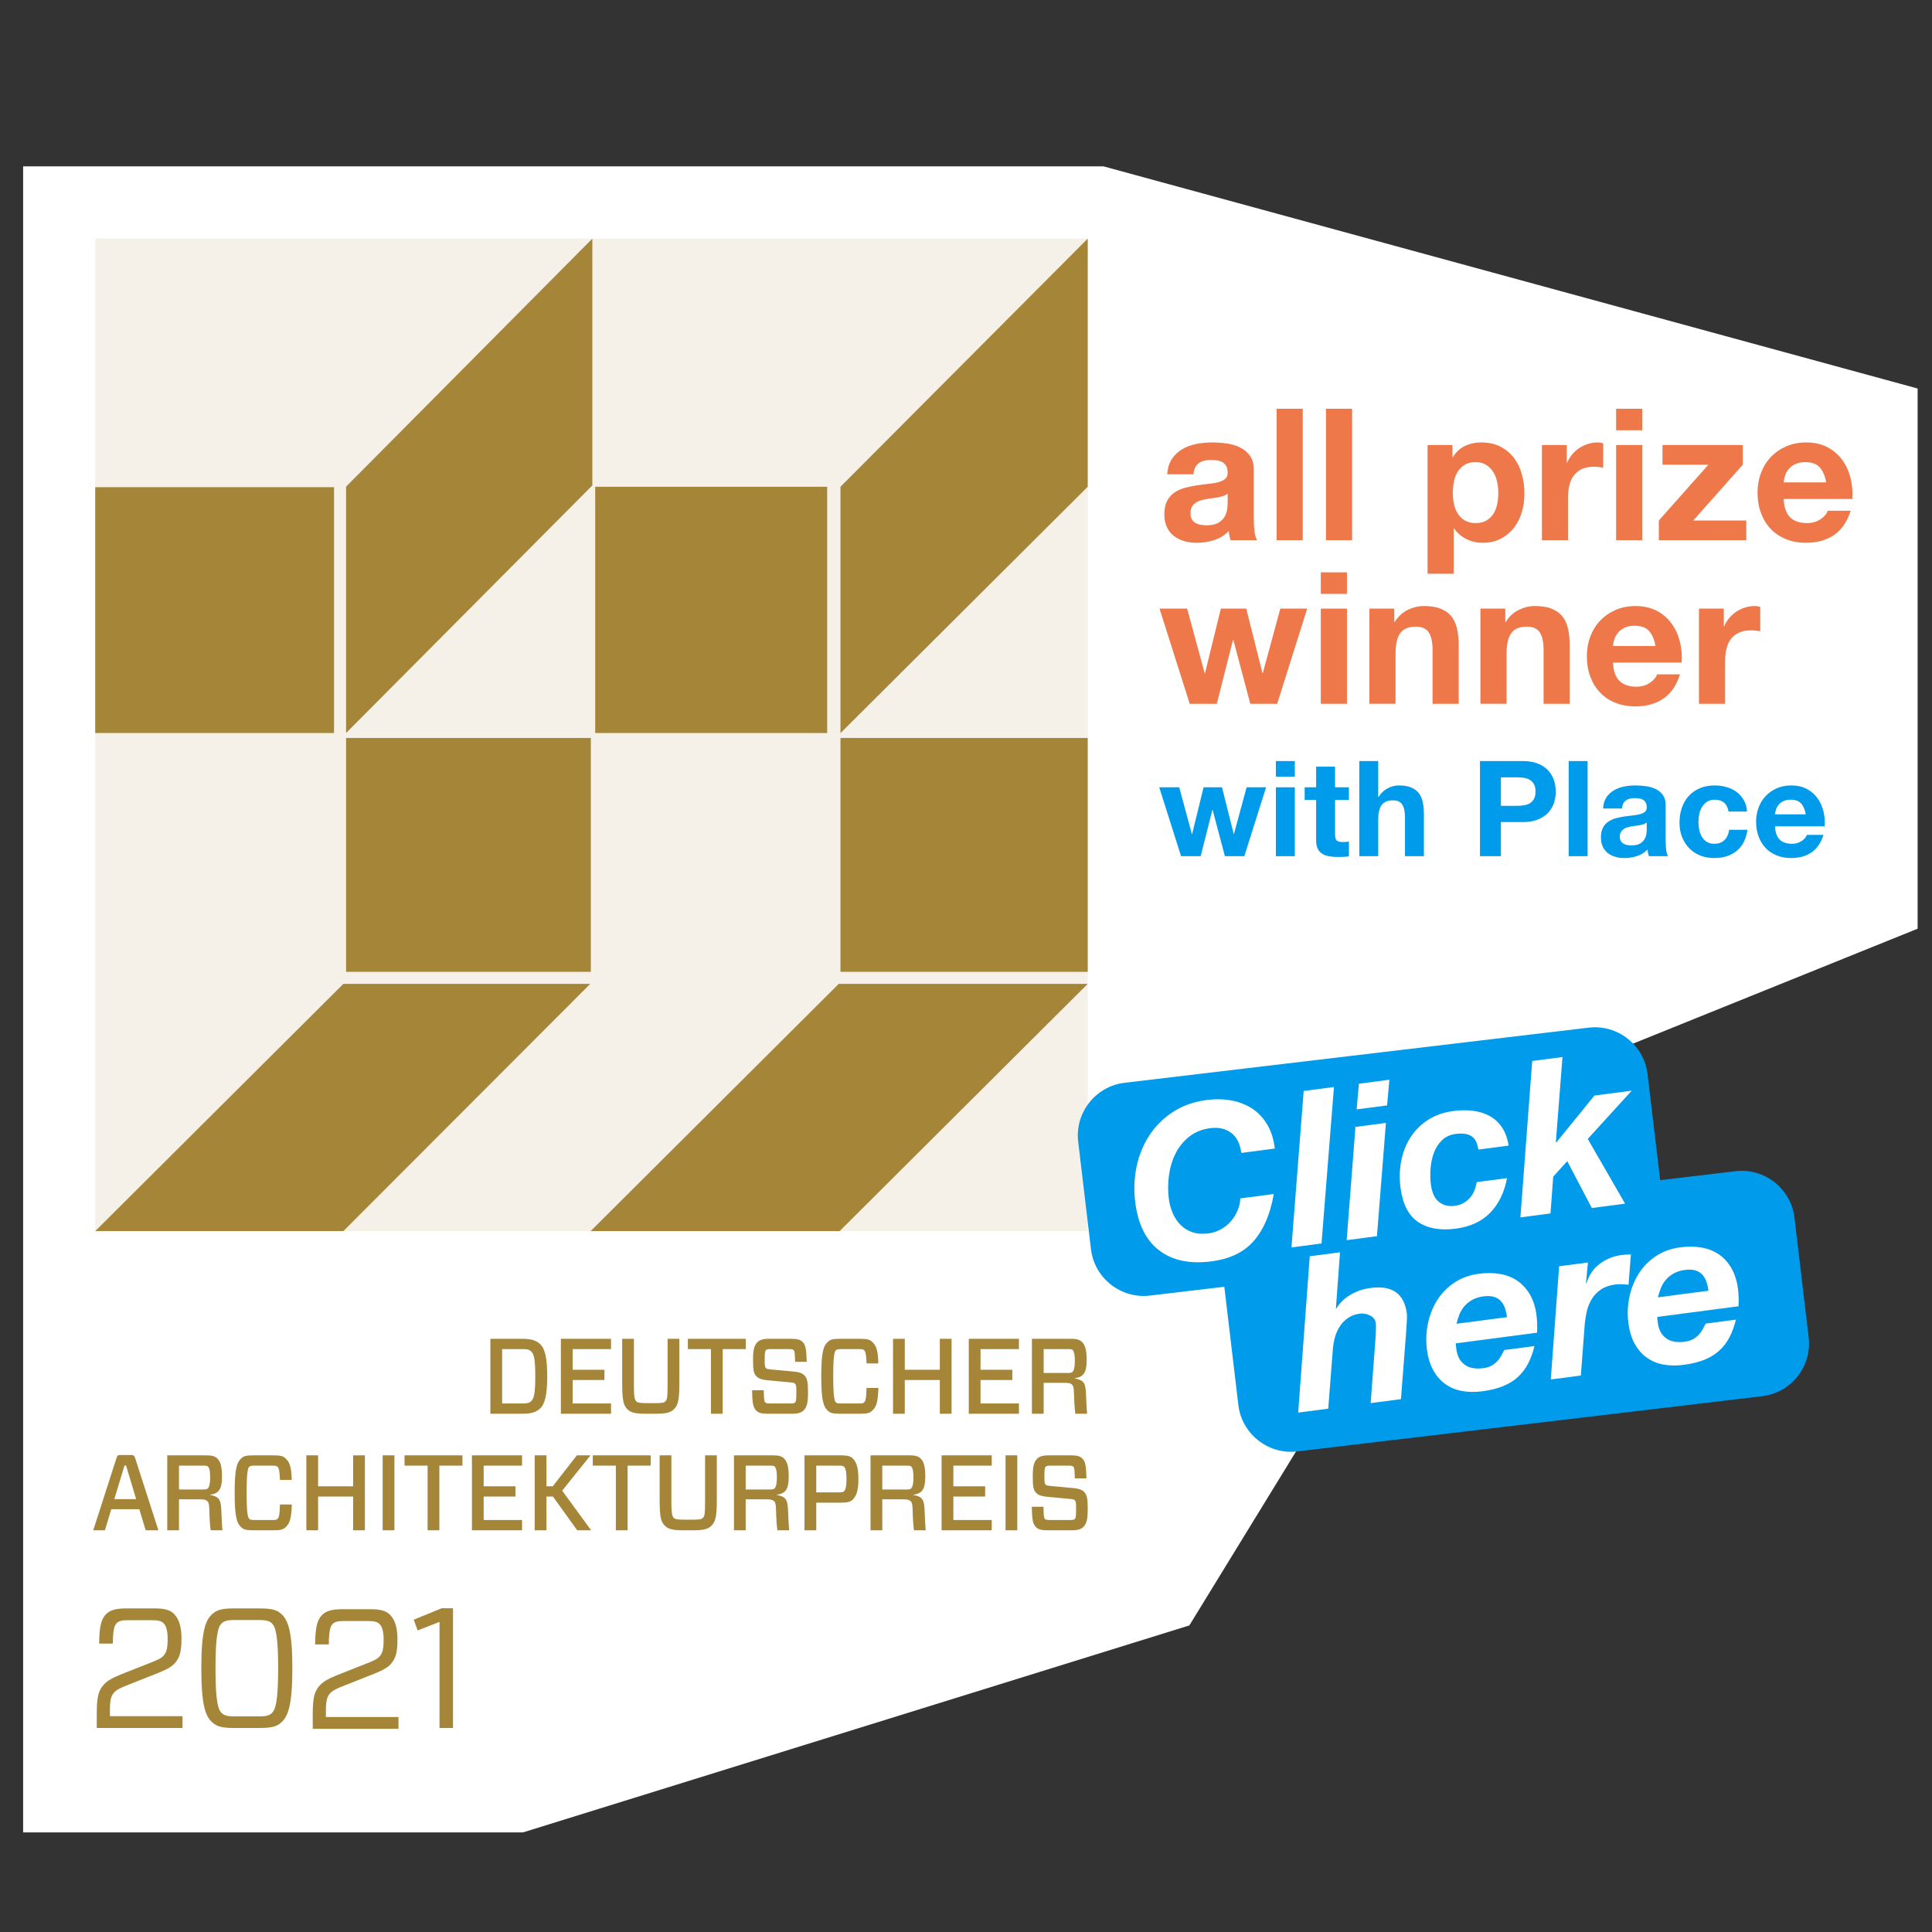 <?xml version="1.0" encoding="utf-8"?>
<!-- Generator: Adobe Illustrator 16.0.4, SVG Export Plug-In . SVG Version: 6.00 Build 0)  -->
<!DOCTYPE svg PUBLIC "-//W3C//DTD SVG 1.1//EN" "http://www.w3.org/Graphics/SVG/1.1/DTD/svg11.dtd">
<svg version="1.1" id="Ebene_7_Kopie" xmlns="http://www.w3.org/2000/svg" xmlns:xlink="http://www.w3.org/1999/xlink" x="0px"
	 y="0px" width="255.118px" height="255.118px" viewBox="0 0 255.118 255.118" enable-background="new 0 0 255.118 255.118"
	 xml:space="preserve">
<rect x="0" y="0" width="255.118" height="255.118" fill="#333333" stroke="none"/>
<polygon fill="#FFFFFF" points="69.053,241.968 3.053,241.968 3.053,21.968 145.719,21.968 253.219,51.302 253.219,122.635 
	200.386,143.968 157.052,214.635 "/>
<g>
	<polygon fill="#F5F1E9" points="12.574,162.57 143.633,162.57 143.633,31.51 12.574,31.51 12.574,162.57 12.574,162.57 	"/>
	<path fill="#A58639" d="M12.574,162.568l32.765-32.648H77.94l-32.602,32.648H12.574L12.574,162.568L12.574,162.568z
		 M77.988,162.568l32.765-32.648h32.88l-32.765,32.648H77.988L77.988,162.568L77.988,162.568z M78.021,97.448v30.88H45.7v-30.88
		H78.021L78.021,97.448L78.021,97.448z M78.595,64.274h30.634v32.519H78.595V64.274L78.595,64.274L78.595,64.274z M78.218,64.101
		L45.7,96.792V64.258L78.218,31.51V64.101L78.218,64.101L78.218,64.101z M12.574,96.793v-32.46H44.11v32.46H12.574L12.574,96.793
		L12.574,96.793z M110.983,128.329v-30.88h32.651v30.88H110.983L110.983,128.329L110.983,128.329z M143.633,64.274l-32.65,32.534
		V64.274l32.65-32.765"/>
	<path fill="#A58639" d="M19.239,202.072l-0.845-2.784h-3.699l-0.845,2.784h-1.537l3.075-9.556c0.097-0.325,0.18-0.381,0.554-0.381
		h1.343c0.347,0,0.443,0.056,0.555,0.381l3.075,9.556H19.239L19.239,202.072L19.239,202.072z M16.44,193.52l-1.343,4.438h2.881
		l-1.33-4.438H16.44L16.44,193.52L16.44,193.52z M23.637,196.687h3.213c0.402,0,0.526-0.071,0.596-0.142
		c0.125-0.128,0.304-0.438,0.304-1.457c0-1.017-0.166-1.313-0.291-1.441c-0.069-0.069-0.208-0.112-0.609-0.112h-3.213V196.687
		L23.637,196.687L23.637,196.687z M27.64,199.344c-0.014-0.792-0.111-0.99-0.305-1.159c-0.18-0.156-0.458-0.197-1.011-0.197h-2.687
		v4.084h-1.552v-9.896h5.222c0.637,0,1.095,0.114,1.385,0.41c0.374,0.382,0.624,0.92,0.624,2.404c0,1.737-0.471,2.232-1.58,2.388
		v0.029c1.025,0.198,1.427,0.451,1.482,1.894c0.056,1.387,0.097,2.233,0.152,2.771h-1.552
		C27.723,201.409,27.667,200.475,27.64,199.344L27.64,199.344L27.64,199.344z M38.535,198.666c-0.069,1.964-0.291,2.516-0.831,3.011
		c-0.319,0.297-0.666,0.396-1.58,0.396h-2.687c-0.914,0-1.261-0.099-1.579-0.396c-0.541-0.495-0.873-1.216-0.873-4.552
		s0.333-4.058,0.873-4.552c0.318-0.297,0.665-0.396,1.579-0.396h2.687c0.914,0,1.26,0.1,1.58,0.396
		c0.54,0.494,0.79,1.145,0.817,2.855h-1.552c-0.042-1.243-0.166-1.598-0.318-1.739c-0.111-0.099-0.222-0.154-0.692-0.154h-2.355
		c-0.472,0-0.583,0.056-0.693,0.154c-0.152,0.142-0.347,0.58-0.347,3.436s0.194,3.294,0.347,3.436
		c0.11,0.099,0.221,0.155,0.693,0.155h2.355c0.47,0.014,0.581-0.057,0.692-0.155c0.152-0.142,0.277-0.425,0.318-1.895H38.535
		L38.535,198.666L38.535,198.666z M48.182,192.176v9.896h-1.551v-4.453h-4.626v4.453h-1.552v-9.896h1.552v4.086h4.626v-4.086H48.182
		L48.182,192.176L48.182,192.176z M52.082,202.072h-1.551v-9.896h1.551V202.072L52.082,202.072L52.082,202.072z M61.063,193.535
		h-3.047v8.537h-1.551v-8.537h-3.047v-1.358h7.646V193.535L61.063,193.535L61.063,193.535z M68.938,200.715v1.356h-6.621v-9.896
		h6.621v1.358h-5.07v2.728h4.197v1.356h-4.197v3.097H68.938L68.938,200.715L68.938,200.715z M76.175,192.176h1.801l-3.74,4.666
		l3.823,5.229h-1.843l-3.199-4.453h-0.859v4.453h-1.552v-9.896h1.552v4.086h0.831L76.175,192.176L76.175,192.176L76.175,192.176z
		 M85.92,193.535h-3.046v8.537h-1.552v-8.537h-3.047v-1.358h7.646V193.535L85.92,193.535L85.92,193.535z M94.655,192.176v5.782
		c0,2.488-0.209,2.997-0.721,3.521c-0.443,0.451-1.107,0.593-2.383,0.593h-1.413c-1.26,0-1.911-0.155-2.326-0.579
		c-0.513-0.523-0.707-1.018-0.707-3.534v-5.782h1.552v6.122c0,1.795,0.139,1.951,0.332,2.148c0.153,0.154,0.417,0.226,1.482,0.226
		h0.873c1.04,0,1.289-0.056,1.455-0.226c0.208-0.212,0.305-0.325,0.305-2.148v-6.122H94.655L94.655,192.176L94.655,192.176z
		 M98.47,196.687h3.214c0.401,0,0.527-0.071,0.596-0.142c0.125-0.128,0.304-0.438,0.304-1.457c0-1.017-0.166-1.313-0.291-1.441
		c-0.069-0.069-0.208-0.112-0.609-0.112H98.47V196.687L98.47,196.687L98.47,196.687z M102.474,199.344
		c-0.014-0.792-0.111-0.99-0.305-1.159c-0.179-0.156-0.457-0.197-1.011-0.197H98.47v4.084h-1.551v-9.896h5.222
		c0.638,0,1.095,0.114,1.385,0.41c0.375,0.382,0.625,0.92,0.625,2.404c0,1.737-0.471,2.232-1.579,2.388v0.029
		c1.024,0.198,1.427,0.451,1.482,1.894c0.055,1.387,0.097,2.233,0.152,2.771h-1.552
		C102.556,201.409,102.501,200.475,102.474,199.344L102.474,199.344L102.474,199.344z M107.786,197.068h2.895
		c0.486,0,0.651-0.041,0.749-0.127c0.152-0.127,0.346-0.453,0.346-1.64c0-1.201-0.194-1.513-0.346-1.641
		c-0.098-0.083-0.263-0.126-0.749-0.126h-2.895V197.068L107.786,197.068L107.786,197.068z M113.355,195.343
		c0,1.696-0.388,2.333-0.79,2.715c-0.305,0.282-0.789,0.367-1.496,0.367h-3.284v3.646h-1.551v-9.896h4.834
		c0.707,0,1.19,0.086,1.496,0.368C112.981,192.926,113.355,193.562,113.355,195.343L113.355,195.343L113.355,195.343z
		 M116.505,196.687h3.214c0.401,0,0.527-0.071,0.596-0.142c0.124-0.128,0.305-0.438,0.305-1.457c0-1.017-0.167-1.313-0.291-1.441
		c-0.069-0.069-0.208-0.112-0.609-0.112h-3.214V196.687L116.505,196.687L116.505,196.687z M120.509,199.344
		c-0.015-0.792-0.111-0.99-0.305-1.159c-0.181-0.156-0.457-0.197-1.012-0.197h-2.688v4.084h-1.551v-9.896h5.222
		c0.637,0,1.094,0.114,1.385,0.41c0.375,0.382,0.623,0.92,0.623,2.404c0,1.737-0.471,2.232-1.578,2.388v0.029
		c1.024,0.198,1.428,0.451,1.481,1.894c0.056,1.387,0.097,2.233,0.153,2.771h-1.552
		C120.591,201.409,120.537,200.475,120.509,199.344L120.509,199.344L120.509,199.344z M130.96,200.715v1.356h-6.621v-9.896h6.621
		v1.358h-5.07v2.728h4.196v1.356h-4.196v3.097H130.96L130.96,200.715L130.96,200.715z M134.333,202.072h-1.553v-9.896h1.553V202.072
		L134.333,202.072L134.333,202.072z M143.633,199.203c0,1.371-0.125,1.966-0.569,2.417c-0.29,0.297-0.72,0.452-1.495,0.452h-3.255
		c-0.763,0-1.205-0.099-1.51-0.409c-0.401-0.411-0.527-0.892-0.555-2.7h1.538c0.028,1.23,0.068,1.484,0.181,1.598
		c0.082,0.085,0.194,0.155,0.609,0.155h2.728c0.403,0,0.526-0.043,0.639-0.155c0.125-0.128,0.152-0.51,0.152-1.343
		c0-0.721-0.014-0.948-0.167-1.104c-0.111-0.113-0.248-0.155-0.637-0.184l-3.048-0.282c-0.707-0.07-1.122-0.212-1.412-0.51
		c-0.389-0.396-0.457-0.861-0.457-2.162c0-1.271,0.124-1.895,0.567-2.347c0.29-0.297,0.733-0.453,1.468-0.453h2.992
		c0.762,0,1.204,0.1,1.511,0.41c0.401,0.41,0.499,0.862,0.554,2.63h-1.538c-0.027-1.159-0.069-1.414-0.18-1.527
		c-0.084-0.083-0.194-0.154-0.609-0.154h-2.452c-0.389,0-0.513,0.043-0.623,0.154c-0.125,0.128-0.153,0.523-0.153,1.273
		c0,0.692,0.015,0.933,0.167,1.088c0.11,0.113,0.25,0.128,0.637,0.169l3.048,0.283c0.665,0.057,1.095,0.198,1.385,0.495
		C143.521,197.378,143.633,197.859,143.633,199.203"/>
	<path fill="#A58639" d="M64.754,176.788h4.211c1.177,0,1.814,0.199,2.354,0.693c0.638,0.595,0.942,1.823,0.942,4.256
		c0,2.431-0.305,3.66-0.942,4.254c-0.54,0.495-1.177,0.692-2.354,0.692h-4.211V176.788L64.754,176.788L64.754,176.788z
		 M70.683,181.75c0-2.275-0.167-2.94-0.54-3.293c-0.305-0.283-0.582-0.311-1.177-0.311h-2.661v7.181h2.661
		c0.595,0,0.9-0.043,1.177-0.311C70.516,184.662,70.683,183.984,70.683,181.75L70.683,181.75L70.683,181.75z M80.688,185.327v1.356
		h-6.623v-9.896h6.623v1.358h-5.071v2.728h4.197v1.356h-4.197v3.097H80.688L80.688,185.327L80.688,185.327z M89.708,176.788v5.782
		c0,2.488-0.208,2.997-0.72,3.521c-0.444,0.451-1.108,0.593-2.383,0.593h-1.413c-1.261,0-1.913-0.155-2.328-0.579
		c-0.512-0.523-0.706-1.018-0.706-3.534v-5.782h1.55v6.122c0,1.795,0.139,1.951,0.333,2.148c0.153,0.155,0.417,0.226,1.482,0.226
		h0.873c1.04,0,1.289-0.056,1.455-0.226c0.208-0.212,0.305-0.325,0.305-2.148v-6.122H89.708L89.708,176.788L89.708,176.788z
		 M98.48,178.146h-3.049v8.537H93.88v-8.537h-3.048v-1.358h7.647V178.146L98.48,178.146L98.48,178.146z M106.696,183.814
		c0,1.371-0.124,1.965-0.568,2.417c-0.291,0.297-0.72,0.452-1.497,0.452h-3.254c-0.762,0-1.206-0.099-1.51-0.409
		c-0.402-0.41-0.526-0.892-0.554-2.7h1.537c0.028,1.229,0.07,1.484,0.181,1.598c0.082,0.084,0.194,0.155,0.609,0.155h2.728
		c0.402,0,0.527-0.043,0.638-0.155c0.124-0.128,0.152-0.51,0.152-1.343c0-0.721-0.013-0.948-0.166-1.104
		c-0.11-0.113-0.249-0.155-0.637-0.184l-3.048-0.282c-0.706-0.07-1.122-0.212-1.412-0.51c-0.389-0.395-0.457-0.861-0.457-2.162
		c0-1.271,0.124-1.895,0.567-2.347c0.29-0.296,0.734-0.453,1.467-0.453h2.993c0.762,0,1.206,0.099,1.51,0.41
		c0.402,0.41,0.499,0.862,0.554,2.63h-1.538c-0.028-1.16-0.07-1.414-0.18-1.527c-0.083-0.084-0.193-0.154-0.61-0.154h-2.451
		c-0.387,0-0.513,0.041-0.623,0.154c-0.125,0.127-0.154,0.523-0.154,1.273c0,0.692,0.015,0.933,0.167,1.088
		c0.112,0.113,0.25,0.127,0.638,0.169l3.046,0.283c0.667,0.057,1.095,0.198,1.387,0.495
		C106.585,181.99,106.696,182.47,106.696,183.814L106.696,183.814L106.696,183.814z M115.994,183.278
		c-0.068,1.963-0.29,2.516-0.83,3.01c-0.319,0.297-0.665,0.396-1.58,0.396h-2.687c-0.915,0-1.261-0.099-1.578-0.396
		c-0.542-0.494-0.874-1.216-0.874-4.551c0-3.337,0.332-4.059,0.874-4.552c0.317-0.299,0.663-0.397,1.578-0.397h2.687
		c0.915,0,1.261,0.099,1.58,0.397c0.54,0.493,0.789,1.144,0.817,2.854h-1.551c-0.042-1.243-0.167-1.598-0.318-1.739
		c-0.112-0.099-0.222-0.154-0.693-0.154h-2.355c-0.471,0-0.582,0.056-0.692,0.154c-0.152,0.142-0.347,0.58-0.347,3.437
		c0,2.854,0.194,3.293,0.347,3.435c0.11,0.1,0.221,0.155,0.692,0.155h2.355c0.471,0.014,0.582-0.056,0.693-0.155
		c0.151-0.142,0.276-0.425,0.318-1.894H115.994L115.994,183.278L115.994,183.278z M125.653,176.788v9.896h-1.552v-4.453h-4.627
		v4.453h-1.552v-9.896h1.552v4.086h4.627v-4.086H125.653L125.653,176.788L125.653,176.788z M134.549,185.327v1.356h-6.622v-9.896
		h6.622v1.358h-5.071v2.728h4.198v1.356h-4.198v3.097H134.549L134.549,185.327L134.549,185.327z M137.813,181.298h3.215
		c0.4,0,0.526-0.071,0.595-0.142c0.126-0.128,0.305-0.438,0.305-1.456s-0.166-1.314-0.29-1.442
		c-0.069-0.071-0.209-0.112-0.609-0.112h-3.215V181.298L137.813,181.298L137.813,181.298z M141.817,183.956
		c-0.013-0.792-0.109-0.989-0.305-1.159c-0.181-0.156-0.457-0.197-1.011-0.197h-2.688v4.084h-1.551v-9.896h5.224
		c0.636,0,1.093,0.114,1.385,0.41c0.373,0.383,0.623,0.92,0.623,2.403c0,1.738-0.471,2.233-1.579,2.389v0.029
		c1.024,0.198,1.427,0.451,1.481,1.895c0.056,1.386,0.098,2.232,0.152,2.77h-1.551C141.901,186.019,141.845,185.086,141.817,183.956
		"/>
	<path fill="#A58639" d="M59.82,228.178v-15.812h-1.489l-3.699,1.511l0.518,1.421l2.888-1.128v14.008H59.82L59.82,228.178
		L59.82,228.178z M30.936,212.389c-1.624,0-2.3,0.18-2.932,0.767c-0.857,0.789-1.421,2.188-1.421,7.128
		c0,4.939,0.564,6.339,1.421,7.128c0.632,0.586,1.308,0.767,2.932,0.767h3.316c1.601,0,2.301-0.181,2.933-0.767
		c0.834-0.789,1.421-2.188,1.421-7.128c0-4.94-0.587-6.339-1.421-7.128c-0.632-0.587-1.332-0.767-2.933-0.767H30.936L30.936,212.389
		L30.936,212.389z M34.206,213.922c1.06,0,1.398,0.157,1.692,0.428c0.429,0.429,0.834,1.31,0.834,5.934s-0.406,5.503-0.834,5.932
		c-0.293,0.271-0.632,0.43-1.692,0.43h-3.225c-1.061,0-1.399-0.159-1.692-0.43c-0.451-0.429-0.834-1.308-0.834-5.932
		s0.383-5.505,0.834-5.934c0.293-0.271,0.631-0.428,1.692-0.428H34.206L34.206,213.922L34.206,213.922z M12.778,228.178h11.323
		v-1.556h-9.587v-0.836c0-1.443,0.203-1.895,0.542-2.277c0.271-0.316,0.722-0.564,1.376-0.835l4.444-1.759
		c1.218-0.497,1.873-0.857,2.301-1.398c0.541-0.678,0.789-1.377,0.789-3.158c0-1.332-0.248-2.504-0.993-3.248
		c-0.496-0.497-1.218-0.722-2.481-0.722h-3.88c-1.286,0-2.053,0.225-2.571,0.722c-0.632,0.653-0.925,1.466-0.948,3.925h1.805
		c0.022-1.805,0.203-2.369,0.474-2.663c0.271-0.293,0.632-0.428,1.466-0.428h3.204c0.88,0,1.286,0.112,1.579,0.428
		c0.338,0.316,0.519,1.061,0.519,1.986c0,1.308-0.158,1.736-0.406,2.098c-0.203,0.293-0.474,0.541-1.353,0.901l-4.444,1.76
		c-1.173,0.474-1.692,0.789-2.166,1.264c-0.722,0.744-0.992,1.556-0.992,3.834V228.178L12.778,228.178L12.778,228.178z"/>
	<path fill="#A58639" d="M41.296,228.285H52.62v-1.556h-9.586v-0.834c0-1.444,0.203-1.896,0.542-2.279
		c0.27-0.315,0.721-0.563,1.375-0.834l4.444-1.76c1.218-0.496,1.872-0.857,2.301-1.398c0.542-0.677,0.789-1.376,0.789-3.158
		c0-1.33-0.248-2.503-0.992-3.248c-0.496-0.496-1.218-0.722-2.481-0.722h-3.88c-1.286,0-2.052,0.226-2.571,0.722
		c-0.631,0.654-0.925,1.467-0.947,3.925h1.804c0.023-1.804,0.203-2.368,0.474-2.662c0.271-0.292,0.631-0.428,1.466-0.428h3.203
		c0.879,0,1.286,0.112,1.579,0.428c0.338,0.316,0.519,1.061,0.519,1.985c0,1.309-0.158,1.737-0.406,2.099
		c-0.203,0.293-0.474,0.541-1.354,0.901l-4.444,1.76c-1.172,0.474-1.691,0.789-2.165,1.263c-0.722,0.745-0.993,1.557-0.993,3.835
		V228.285L41.296,228.285L41.296,228.285z"/>
</g>
<g>
	<g>
		<path fill="#009BEB" d="M219.246,156.027c0.454,3.822-2.301,7.32-6.123,7.774l-61.287,7.28c-3.822,0.454-7.321-2.302-7.775-6.124
			l-1.687-14.203c-0.455-3.822,2.301-7.32,6.123-7.774l61.285-7.28c3.822-0.454,7.321,2.302,7.775,6.124L219.246,156.027z"/>
	</g>
	<g>
		<path fill="#009BEB" d="M238.834,176.59c0.454,3.822-2.302,7.32-6.124,7.774l-61.411,7.295c-3.822,0.454-7.32-2.302-7.774-6.124
			l-1.878-15.81c-0.454-3.822,2.302-7.32,6.124-7.774l61.411-7.293c3.822-0.454,7.32,2.302,7.774,6.124L238.834,176.59z"/>
	</g>
	<g>
		<path fill="#FFFFFF" d="M162.55,149.574c-0.749-0.541-1.658-0.742-2.728-0.602c-1.127,0.147-2.073,0.535-2.84,1.161
			c-0.768,0.625-1.365,1.381-1.793,2.268c-0.429,0.887-0.708,1.85-0.838,2.888c-0.132,1.038-0.135,2.037-0.009,2.993
			c0.091,0.694,0.266,1.34,0.526,1.936c0.259,0.596,0.604,1.109,1.032,1.539c0.429,0.431,0.947,0.75,1.557,0.955
			c0.609,0.207,1.317,0.259,2.125,0.152c0.6-0.079,1.153-0.262,1.66-0.548s0.942-0.639,1.308-1.06
			c0.364-0.42,0.656-0.893,0.873-1.418c0.218-0.523,0.339-1.056,0.363-1.593l4.42-0.58c-0.266,1.466-0.64,2.729-1.121,3.783
			c-0.482,1.057-1.062,1.94-1.743,2.649c-0.68,0.709-1.467,1.261-2.359,1.655c-0.894,0.394-1.885,0.662-2.973,0.805
			c-2.854,0.374-5.153-0.097-6.9-1.414c-1.749-1.316-2.811-3.41-3.188-6.282c-0.214-1.632-0.164-3.214,0.15-4.744
			c0.315-1.531,0.873-2.916,1.675-4.158c0.801-1.24,1.838-2.277,3.113-3.114c1.273-0.835,2.756-1.363,4.445-1.585
			c1.163-0.153,2.263-0.135,3.3,0.055c1.036,0.188,1.957,0.55,2.763,1.083c0.805,0.534,1.465,1.238,1.98,2.117
			c0.517,0.877,0.845,1.926,0.986,3.148l-4.419,0.58C163.754,151.005,163.298,150.117,162.55,149.574z"/>
		<path fill="#FFFFFF" d="M176.147,143.538l-1.642,20.66l-3.969,0.521l1.613-20.657L176.147,143.538z"/>
		<path fill="#FFFFFF" d="M183.011,148.278l-1.187,14.96l-3.998,0.524l1.159-14.956L183.011,148.278z M179.141,146.495l0.3-3.389
			l4.025-0.528l-0.3,3.389L179.141,146.495z"/>
		<path fill="#FFFFFF" d="M194.308,150.031c-0.49-0.316-1.186-0.416-2.086-0.298c-0.751,0.099-1.363,0.383-1.835,0.856
			c-0.473,0.472-0.828,1.039-1.065,1.699c-0.238,0.662-0.38,1.363-0.426,2.104s-0.028,1.42,0.053,2.04
			c0.057,0.432,0.157,0.835,0.302,1.206c0.145,0.373,0.348,0.685,0.609,0.937c0.263,0.252,0.578,0.439,0.947,0.564
			c0.369,0.122,0.808,0.15,1.314,0.083c0.45-0.059,0.839-0.186,1.167-0.381c0.327-0.195,0.61-0.435,0.852-0.714
			c0.239-0.279,0.427-0.595,0.562-0.947c0.135-0.352,0.235-0.712,0.302-1.085l3.997-0.524c-0.362,1.899-1.102,3.424-2.221,4.573
			c-1.118,1.148-2.636,1.849-4.55,2.1c-2.045,0.269-3.702-0.024-4.969-0.88c-1.268-0.854-2.041-2.353-2.322-4.491
			c-0.162-1.239-0.133-2.431,0.09-3.578c0.222-1.146,0.63-2.182,1.225-3.108c0.594-0.929,1.365-1.697,2.316-2.31
			c0.95-0.611,2.083-1.003,3.396-1.175c0.882-0.116,1.73-0.122,2.546-0.02c0.816,0.103,1.547,0.332,2.194,0.685
			c0.648,0.355,1.191,0.857,1.63,1.506c0.438,0.647,0.729,1.45,0.874,2.404l-3.997,0.524
			C195.101,150.939,194.798,150.349,194.308,150.031z"/>
		<path fill="#FFFFFF" d="M206.324,139.579l-0.875,11.225l0.063,0.049l5.03-6.187l4.927-0.646l-5.808,6.375l4.931,8.545
			l-4.392,0.576l-3.247-6.189l-1.851,2.048l-0.364,4.857l-3.97,0.521l1.558-20.649L206.324,139.579z"/>
	</g>
	<g>
		<path fill="#FFFFFF" d="M176.948,165.364l-0.543,7.43l0.056-0.007c0.123-0.226,0.31-0.479,0.56-0.76
			c0.249-0.281,0.558-0.551,0.925-0.809s0.804-0.493,1.311-0.703c0.507-0.208,1.089-0.357,1.747-0.443
			c2.832-0.372,4.421,0.747,4.764,3.355c0.02,0.151,0.025,0.346,0.019,0.585c-0.007,0.24-0.018,0.484-0.032,0.735
			c-0.015,0.249-0.032,0.484-0.05,0.707c-0.02,0.223-0.029,0.399-0.03,0.534l-0.683,8.766l-3.998,0.524l0.655-8.762
			c0.008-0.23,0.02-0.537,0.036-0.922c0.017-0.384,0.012-0.678-0.016-0.886c-0.057-0.432-0.306-0.762-0.746-0.99
			s-0.896-0.312-1.364-0.25c-0.601,0.078-1.115,0.267-1.544,0.56c-0.43,0.295-0.784,0.652-1.062,1.07
			c-0.279,0.418-0.495,0.886-0.646,1.402c-0.152,0.517-0.251,1.034-0.297,1.557l-0.617,7.955l-3.97,0.521l1.529-20.646
			L176.948,165.364z"/>
		<path fill="#FFFFFF" d="M192.247,177.645c0.01,0.076,0.02,0.151,0.029,0.226l0.048,0.366c0.11,0.845,0.464,1.496,1.059,1.951
			c0.594,0.457,1.435,0.613,2.523,0.471c0.394-0.052,0.738-0.158,1.032-0.321c0.293-0.162,0.545-0.354,0.755-0.572
			c0.21-0.218,0.388-0.461,0.535-0.729c0.146-0.267,0.279-0.522,0.399-0.768l3.998-0.524c-0.211,0.867-0.492,1.639-0.842,2.315
			c-0.351,0.675-0.799,1.265-1.343,1.765c-0.546,0.501-1.204,0.907-1.975,1.219c-0.771,0.311-1.681,0.535-2.731,0.674
			c-0.977,0.128-1.88,0.112-2.713-0.046c-0.832-0.157-1.563-0.467-2.197-0.929c-0.633-0.461-1.156-1.065-1.569-1.812
			s-0.688-1.646-0.827-2.698c-0.152-1.162-0.111-2.31,0.122-3.438c0.233-1.129,0.638-2.155,1.214-3.08
			c0.575-0.925,1.328-1.702,2.258-2.329c0.929-0.628,2.014-1.023,3.252-1.186c1.014-0.134,1.954-0.123,2.824,0.03
			c0.869,0.153,1.635,0.458,2.297,0.916c0.66,0.457,1.207,1.062,1.642,1.817c0.433,0.755,0.718,1.657,0.856,2.708
			c0.094,0.713,0.117,1.482,0.074,2.31l-10.726,1.407C192.235,177.486,192.237,177.571,192.247,177.645z M198.758,172.826
			c-0.114-0.357-0.284-0.674-0.512-0.95c-0.227-0.274-0.53-0.479-0.91-0.611c-0.38-0.131-0.86-0.158-1.442-0.082
			c-0.562,0.074-1.05,0.224-1.459,0.45c-0.409,0.225-0.755,0.499-1.037,0.822s-0.507,0.687-0.673,1.091
			c-0.167,0.404-0.298,0.821-0.394,1.255l6.672-0.876C198.954,173.548,198.872,173.182,198.758,172.826z"/>
		<path fill="#FFFFFF" d="M209.682,166.71l-0.248,2.695l0.063,0.049c0.317-1.073,0.897-1.926,1.74-2.562
			c0.843-0.635,1.799-1.023,2.868-1.164c0.412-0.054,0.83-0.08,1.25-0.077l-0.307,3.991c-0.289-0.02-0.577-0.039-0.866-0.058
			c-0.289-0.02-0.574-0.01-0.855,0.027c-0.771,0.101-1.405,0.317-1.905,0.649c-0.5,0.333-0.904,0.749-1.211,1.248
			c-0.307,0.498-0.531,1.047-0.672,1.647s-0.236,1.221-0.286,1.856l-0.505,6.624l-3.97,0.521l1.103-14.949L209.682,166.71z"/>
		<path fill="#FFFFFF" d="M218.849,174.155c0.01,0.076,0.02,0.151,0.029,0.226l0.048,0.366c0.111,0.845,0.464,1.496,1.059,1.951
			c0.593,0.457,1.436,0.613,2.523,0.471c0.395-0.052,0.738-0.158,1.032-0.321c0.293-0.163,0.545-0.354,0.755-0.572
			c0.21-0.218,0.388-0.461,0.534-0.729c0.146-0.267,0.279-0.522,0.401-0.768l3.997-0.524c-0.212,0.867-0.491,1.639-0.842,2.315
			c-0.351,0.675-0.799,1.264-1.343,1.765c-0.546,0.501-1.204,0.907-1.975,1.219c-0.771,0.311-1.681,0.535-2.732,0.673
			c-0.976,0.129-1.879,0.113-2.711-0.045c-0.833-0.157-1.564-0.468-2.198-0.929c-0.633-0.461-1.156-1.065-1.569-1.812
			s-0.688-1.647-0.827-2.699c-0.152-1.162-0.112-2.309,0.122-3.437c0.233-1.129,0.638-2.155,1.214-3.08
			c0.575-0.925,1.327-1.702,2.258-2.33c0.929-0.627,2.013-1.022,3.251-1.186c1.014-0.133,1.955-0.122,2.825,0.031
			c0.869,0.153,1.635,0.458,2.297,0.915c0.661,0.458,1.208,1.063,1.641,1.818c0.434,0.755,0.72,1.657,0.857,2.708
			c0.093,0.713,0.117,1.482,0.074,2.31l-10.726,1.407C218.837,173.996,218.839,174.081,218.849,174.155z M225.361,169.334
			c-0.114-0.356-0.284-0.673-0.511-0.95c-0.228-0.273-0.531-0.479-0.911-0.61c-0.38-0.131-0.86-0.158-1.442-0.082
			c-0.562,0.074-1.049,0.224-1.459,0.45c-0.409,0.225-0.755,0.499-1.037,0.822s-0.507,0.687-0.673,1.091
			c-0.167,0.404-0.298,0.821-0.394,1.255l6.671-0.876C225.556,170.058,225.474,169.692,225.361,169.334z"/>
	</g>
</g>
<g>
	<path fill="#EE784A" d="M154.135,62.629c0.049-0.81,0.251-1.483,0.607-2.018c0.356-0.535,0.811-0.964,1.361-1.289
		s1.167-0.555,1.848-0.693c0.682-0.138,1.378-0.207,2.091-0.207c0.633,0,1.272,0.045,1.921,0.134
		c0.648,0.089,1.24,0.264,1.775,0.523c0.534,0.259,0.972,0.624,1.312,1.094c0.34,0.47,0.511,1.078,0.511,1.824v6.54
		c0,0.567,0.032,1.11,0.097,1.629c0.064,0.519,0.179,0.908,0.341,1.167h-3.501c-0.065-0.194-0.118-0.393-0.158-0.596
		c-0.041-0.203-0.069-0.409-0.085-0.62c-0.551,0.568-1.199,0.969-1.945,1.204c-0.745,0.235-1.507,0.353-2.285,0.353
		c-0.6,0-1.159-0.077-1.678-0.231s-0.972-0.385-1.361-0.693c-0.389-0.308-0.692-0.697-0.911-1.167
		c-0.219-0.47-0.328-1.029-0.328-1.677c0-0.713,0.121-1.301,0.364-1.763s0.567-0.831,0.973-1.106
		c0.405-0.275,0.863-0.482,1.373-0.62c0.511-0.138,1.033-0.247,1.568-0.328s1.046-0.146,1.532-0.195
		c0.485-0.048,0.919-0.122,1.3-0.219s0.685-0.239,0.912-0.425c0.227-0.186,0.341-0.458,0.341-0.814c0-0.373-0.062-0.668-0.183-0.888
		c-0.122-0.219-0.284-0.389-0.486-0.51c-0.203-0.122-0.438-0.203-0.705-0.243s-0.556-0.061-0.863-0.061
		c-0.665,0-1.195,0.146-1.592,0.438c-0.397,0.292-0.629,0.778-0.693,1.458H154.135z M162.11,65.182
		c-0.146,0.13-0.329,0.231-0.548,0.304c-0.219,0.073-0.453,0.134-0.705,0.183c-0.251,0.048-0.519,0.089-0.802,0.122
		c-0.284,0.033-0.556,0.073-0.814,0.122c-0.275,0.048-0.535,0.113-0.778,0.194c-0.243,0.082-0.458,0.191-0.644,0.328
		c-0.187,0.138-0.337,0.316-0.45,0.535s-0.17,0.482-0.17,0.79c0,0.324,0.057,0.587,0.17,0.79s0.268,0.365,0.462,0.486
		s0.421,0.207,0.681,0.255c0.259,0.048,0.526,0.073,0.803,0.073c0.681,0,1.207-0.113,1.58-0.34c0.372-0.227,0.647-0.499,0.826-0.814
		s0.288-0.636,0.328-0.96c0.041-0.324,0.062-0.583,0.062-0.778V65.182z"/>
	<path fill="#EE784A" d="M168.576,53.974h3.452v17.358h-3.452V53.974z"/>
	<path fill="#EE784A" d="M175.091,53.974h3.452v17.358h-3.452V53.974z"/>
	<path fill="#EE784A" d="M188.511,58.763h3.282v1.605h0.049c0.421-0.681,0.956-1.175,1.604-1.483
		c0.648-0.308,1.361-0.462,2.14-0.462c0.988,0,1.839,0.187,2.553,0.56c0.713,0.373,1.305,0.867,1.774,1.483
		c0.47,0.616,0.818,1.333,1.046,2.151c0.227,0.819,0.34,1.674,0.34,2.565c0,0.843-0.113,1.653-0.34,2.431
		c-0.228,0.778-0.571,1.467-1.033,2.066c-0.462,0.6-1.038,1.082-1.727,1.447c-0.689,0.365-1.495,0.547-2.419,0.547
		c-0.762,0-1.475-0.162-2.14-0.486c-0.665-0.324-1.207-0.794-1.629-1.41h-0.049v5.981h-3.452V58.763z M194.857,69.072
		c0.567,0,1.041-0.113,1.422-0.341c0.381-0.227,0.689-0.522,0.924-0.887c0.235-0.365,0.401-0.786,0.499-1.264
		c0.097-0.478,0.146-0.976,0.146-1.495c0-0.502-0.053-0.997-0.158-1.483s-0.279-0.92-0.522-1.301s-0.556-0.689-0.936-0.924
		c-0.382-0.235-0.848-0.353-1.398-0.353c-0.567,0-1.042,0.118-1.422,0.353c-0.381,0.235-0.689,0.539-0.924,0.912
		c-0.235,0.373-0.401,0.807-0.499,1.301c-0.097,0.495-0.146,0.993-0.146,1.495c0,0.519,0.053,1.017,0.158,1.495
		s0.275,0.899,0.511,1.264c0.234,0.365,0.542,0.661,0.924,0.887C193.815,68.958,194.29,69.072,194.857,69.072z"/>
	<path fill="#EE784A" d="M203.608,58.763h3.282v2.334h0.049c0.162-0.389,0.381-0.75,0.656-1.082s0.592-0.616,0.948-0.851
		c0.356-0.235,0.741-0.417,1.155-0.547c0.413-0.13,0.83-0.195,1.252-0.195c0.259,0,0.51,0.041,0.753,0.122v3.209
		c-0.162-0.032-0.356-0.061-0.583-0.085c-0.228-0.024-0.446-0.036-0.656-0.036c-0.633,0-1.167,0.105-1.604,0.316
		c-0.438,0.211-0.79,0.499-1.058,0.863c-0.268,0.364-0.458,0.794-0.571,1.288c-0.114,0.495-0.171,1.018-0.171,1.568v5.665h-3.452
		V58.763z"/>
	<path fill="#EE784A" d="M216.858,56.818h-3.452v-2.844h3.452V56.818z M213.406,58.763h3.452v12.569h-3.452V58.763z"/>
	<path fill="#EE784A" d="M219.046,68.731l6.539-7.366h-6.053v-2.602h10.6v2.602l-6.54,7.366h7.002v2.602h-11.548V68.731z"/>
	<path fill="#EE784A" d="M235.53,65.887c0.049,1.103,0.332,1.909,0.851,2.419c0.519,0.511,1.265,0.766,2.237,0.766
		c0.696,0,1.296-0.174,1.799-0.523c0.502-0.348,0.811-0.717,0.924-1.106h3.039c-0.486,1.491-1.232,2.569-2.236,3.233
		c-1.006,0.664-2.221,0.997-3.647,0.997c-0.988,0-1.88-0.162-2.674-0.486c-0.795-0.324-1.467-0.778-2.018-1.361
		c-0.552-0.583-0.978-1.28-1.276-2.091c-0.301-0.81-0.45-1.702-0.45-2.674c0-0.94,0.153-1.815,0.462-2.625
		c0.308-0.811,0.745-1.511,1.312-2.103c0.567-0.591,1.244-1.058,2.03-1.398s1.657-0.511,2.613-0.511c1.07,0,2.002,0.207,2.796,0.62
		s1.446,0.969,1.957,1.666s0.879,1.491,1.106,2.382c0.227,0.892,0.308,1.823,0.243,2.796H235.53z M241.146,63.699
		c-0.162-0.875-0.45-1.54-0.863-1.994c-0.413-0.454-1.042-0.681-1.884-0.681c-0.552,0-1.009,0.093-1.374,0.28
		c-0.364,0.187-0.656,0.417-0.875,0.693s-0.373,0.567-0.462,0.875c-0.09,0.308-0.143,0.583-0.158,0.827H241.146z"/>
	<path fill="#EE784A" d="M168.649,92.937H165.1l-2.237-8.436h-0.048l-2.14,8.436h-3.574l-3.987-12.569h3.647l2.31,8.534h0.048
		l2.091-8.534h3.355l2.14,8.509h0.049l2.31-8.509h3.549L168.649,92.937z"/>
	<path fill="#EE784A" d="M177.863,78.422h-3.452v-2.844h3.452V78.422z M174.411,80.367h3.452v12.569h-3.452V80.367z"/>
	<path fill="#EE784A" d="M180.829,80.367h3.282v1.75h0.073c0.438-0.713,1.005-1.24,1.702-1.58c0.696-0.34,1.409-0.511,2.139-0.511
		c0.924,0,1.682,0.126,2.273,0.377c0.592,0.251,1.058,0.6,1.397,1.045c0.341,0.446,0.58,0.989,0.718,1.629
		c0.138,0.641,0.206,1.349,0.206,2.127v7.731h-3.452v-7.099c0-1.037-0.166-1.811-0.498-2.322c-0.332-0.51-0.903-0.766-1.714-0.766
		c-0.94,0-1.621,0.279-2.042,0.839c-0.422,0.559-0.633,1.479-0.633,2.759v6.588h-3.452V80.367z"/>
	<path fill="#EE784A" d="M195.489,80.367h3.282v1.75h0.073c0.438-0.713,1.005-1.24,1.702-1.58c0.696-0.34,1.409-0.511,2.139-0.511
		c0.924,0,1.682,0.126,2.273,0.377c0.592,0.251,1.058,0.6,1.397,1.045c0.341,0.446,0.58,0.989,0.718,1.629
		c0.138,0.641,0.206,1.349,0.206,2.127v7.731h-3.452v-7.099c0-1.037-0.166-1.811-0.498-2.322c-0.332-0.51-0.903-0.766-1.714-0.766
		c-0.94,0-1.621,0.279-2.042,0.839c-0.422,0.559-0.633,1.479-0.633,2.759v6.588h-3.452V80.367z"/>
	<path fill="#EE784A" d="M212.993,87.491c0.049,1.103,0.332,1.909,0.851,2.419c0.519,0.511,1.265,0.766,2.237,0.766
		c0.696,0,1.296-0.174,1.799-0.523c0.502-0.348,0.811-0.717,0.924-1.106h3.039c-0.486,1.491-1.232,2.569-2.236,3.233
		c-1.006,0.664-2.221,0.997-3.647,0.997c-0.988,0-1.88-0.162-2.674-0.486c-0.795-0.324-1.467-0.778-2.018-1.361
		c-0.552-0.583-0.978-1.28-1.276-2.091c-0.301-0.81-0.45-1.702-0.45-2.674c0-0.94,0.153-1.815,0.462-2.625
		c0.308-0.811,0.745-1.511,1.312-2.103c0.567-0.591,1.244-1.058,2.03-1.398s1.657-0.511,2.613-0.511c1.07,0,2.002,0.207,2.796,0.62
		s1.446,0.969,1.957,1.666s0.879,1.491,1.106,2.382c0.227,0.892,0.308,1.823,0.243,2.796H212.993z M218.609,85.303
		c-0.162-0.875-0.45-1.54-0.863-1.994c-0.413-0.454-1.042-0.681-1.884-0.681c-0.552,0-1.009,0.093-1.374,0.28
		c-0.364,0.187-0.656,0.417-0.875,0.693s-0.373,0.567-0.462,0.875c-0.09,0.308-0.143,0.583-0.158,0.827H218.609z"/>
	<path fill="#EE784A" d="M224.346,80.367h3.282v2.334h0.049c0.162-0.389,0.381-0.75,0.656-1.082s0.592-0.616,0.948-0.851
		c0.356-0.235,0.741-0.417,1.155-0.547c0.413-0.13,0.83-0.195,1.252-0.195c0.259,0,0.51,0.041,0.753,0.122v3.209
		c-0.162-0.032-0.356-0.061-0.583-0.085c-0.228-0.024-0.446-0.036-0.656-0.036c-0.633,0-1.167,0.105-1.604,0.316
		c-0.438,0.211-0.79,0.499-1.058,0.863c-0.268,0.364-0.458,0.794-0.571,1.288c-0.114,0.495-0.171,1.018-0.171,1.568v5.665h-3.452
		V80.367z"/>
	<path fill="#009BEB" d="M164.313,113.056h-2.567l-1.618-6.104h-0.035l-1.548,6.104h-2.586l-2.885-9.094h2.639l1.671,6.174h0.035
		l1.513-6.174h2.428l1.548,6.156h0.035l1.671-6.156h2.567L164.313,113.056z"/>
	<path fill="#009BEB" d="M170.979,102.555h-2.497v-2.058h2.497V102.555z M168.482,103.962h2.497v9.094h-2.497V103.962z"/>
	<path fill="#009BEB" d="M176.292,103.962h1.829v1.671h-1.829v4.503c0,0.422,0.07,0.704,0.211,0.844s0.422,0.211,0.844,0.211
		c0.282,0,0.54-0.023,0.774-0.071v1.953c-0.211,0.035-0.446,0.059-0.704,0.07s-0.51,0.018-0.756,0.018
		c-0.387,0-0.754-0.026-1.1-0.079s-0.65-0.158-0.914-0.316c-0.265-0.159-0.473-0.378-0.625-0.66
		c-0.152-0.282-0.229-0.651-0.229-1.108v-5.365h-1.513v-1.671h1.513v-2.727h2.498V103.962z"/>
	<path fill="#009BEB" d="M179.494,100.497h2.497v4.732h0.053c0.317-0.516,0.722-0.897,1.214-1.144s0.974-0.369,1.442-0.369
		c0.669,0,1.217,0.091,1.645,0.272c0.428,0.182,0.766,0.434,1.012,0.756c0.246,0.323,0.419,0.715,0.519,1.179
		s0.149,0.976,0.149,1.539v5.593h-2.497v-5.136c0-0.75-0.121-1.311-0.361-1.68s-0.653-0.554-1.239-0.554
		c-0.681,0-1.173,0.203-1.478,0.607c-0.306,0.405-0.458,1.07-0.458,1.997v4.767h-2.497V100.497z"/>
	<path fill="#009BEB" d="M195.429,100.497h5.664c0.785,0,1.453,0.115,2.005,0.343c0.551,0.229,0.999,0.531,1.346,0.906
		c0.346,0.375,0.598,0.807,0.756,1.293c0.158,0.487,0.237,0.982,0.237,1.486c0,0.516-0.079,1.014-0.237,1.495
		s-0.41,0.909-0.756,1.284c-0.347,0.375-0.795,0.677-1.346,0.906c-0.552,0.229-1.22,0.343-2.005,0.343h-2.902v4.503h-2.762V100.497z
		 M198.191,106.407h2.146c0.316,0,0.621-0.023,0.915-0.07c0.293-0.047,0.551-0.138,0.773-0.272s0.401-0.326,0.537-0.572
		c0.134-0.246,0.202-0.569,0.202-0.967s-0.068-0.721-0.202-0.968c-0.136-0.246-0.314-0.437-0.537-0.571s-0.48-0.226-0.773-0.273
		c-0.294-0.046-0.599-0.07-0.915-0.07h-2.146V106.407z"/>
	<path fill="#009BEB" d="M207.143,100.497h2.497v12.559h-2.497V100.497z"/>
	<path fill="#009BEB" d="M211.681,106.759c0.035-0.586,0.182-1.073,0.439-1.46c0.258-0.387,0.586-0.698,0.984-0.932
		c0.399-0.235,0.845-0.402,1.337-0.501c0.493-0.1,0.997-0.149,1.513-0.149c0.458,0,0.921,0.032,1.39,0.097s0.897,0.19,1.284,0.378
		c0.387,0.188,0.704,0.452,0.95,0.792c0.246,0.34,0.369,0.78,0.369,1.319v4.731c0,0.411,0.023,0.804,0.07,1.179
		c0.047,0.375,0.129,0.657,0.246,0.844h-2.532c-0.048-0.141-0.086-0.284-0.115-0.431c-0.029-0.146-0.05-0.296-0.062-0.448
		c-0.398,0.411-0.867,0.701-1.406,0.871c-0.54,0.17-1.091,0.255-1.654,0.255c-0.434,0-0.838-0.056-1.213-0.167
		c-0.376-0.111-0.704-0.278-0.985-0.501c-0.281-0.222-0.501-0.504-0.659-0.844c-0.159-0.34-0.238-0.744-0.238-1.213
		c0-0.516,0.088-0.941,0.265-1.275c0.176-0.334,0.41-0.601,0.703-0.8c0.293-0.199,0.624-0.349,0.994-0.449
		c0.369-0.099,0.747-0.178,1.134-0.237c0.388-0.059,0.757-0.105,1.108-0.141s0.665-0.088,0.941-0.158
		c0.275-0.07,0.495-0.173,0.659-0.308c0.164-0.135,0.246-0.331,0.246-0.589c0-0.27-0.044-0.484-0.132-0.642
		c-0.088-0.159-0.205-0.282-0.352-0.37s-0.316-0.146-0.51-0.176s-0.402-0.044-0.625-0.044c-0.48,0-0.864,0.105-1.151,0.316
		c-0.288,0.211-0.455,0.563-0.502,1.056H211.681z M217.45,108.606c-0.105,0.094-0.237,0.167-0.396,0.22s-0.328,0.097-0.51,0.132
		c-0.183,0.035-0.376,0.064-0.581,0.088s-0.401,0.053-0.589,0.088c-0.199,0.035-0.387,0.082-0.562,0.141s-0.332,0.138-0.467,0.237
		c-0.135,0.1-0.243,0.229-0.325,0.387s-0.123,0.349-0.123,0.572c0,0.234,0.041,0.425,0.123,0.571
		c0.082,0.147,0.193,0.264,0.334,0.352s0.305,0.149,0.493,0.185c0.188,0.035,0.381,0.053,0.58,0.053
		c0.492,0,0.873-0.082,1.144-0.246c0.27-0.164,0.469-0.361,0.598-0.589s0.208-0.46,0.237-0.695c0.029-0.234,0.044-0.422,0.044-0.563
		V108.606z"/>
	<path fill="#009BEB" d="M228.25,107.164c-0.165-1.043-0.78-1.565-1.848-1.565c-0.398,0-0.732,0.091-1.002,0.273
		c-0.271,0.182-0.49,0.416-0.66,0.703c-0.17,0.288-0.29,0.607-0.36,0.959c-0.07,0.352-0.105,0.692-0.105,1.02
		c0,0.329,0.035,0.663,0.105,1.002c0.07,0.34,0.185,0.648,0.343,0.924s0.372,0.501,0.643,0.677c0.27,0.176,0.598,0.264,0.984,0.264
		c0.587,0,1.044-0.167,1.372-0.501c0.328-0.334,0.534-0.783,0.616-1.346h2.409c-0.164,1.208-0.633,2.131-1.407,2.771
		c-0.773,0.639-1.765,0.958-2.973,0.958c-0.691,0-1.318-0.114-1.882-0.343c-0.562-0.229-1.044-0.551-1.442-0.967
		c-0.398-0.417-0.709-0.909-0.932-1.478c-0.224-0.569-0.335-1.193-0.335-1.874c0-0.704,0.103-1.357,0.309-1.961
		c0.205-0.604,0.507-1.126,0.905-1.565c0.398-0.44,0.886-0.783,1.46-1.029s1.231-0.369,1.971-0.369c0.539,0,1.058,0.07,1.557,0.211
		c0.498,0.141,0.94,0.355,1.327,0.642c0.388,0.288,0.707,0.648,0.959,1.082c0.252,0.434,0.396,0.938,0.431,1.513H228.25z"/>
	<path fill="#009BEB" d="M234.389,109.116c0.035,0.797,0.24,1.381,0.615,1.75c0.376,0.37,0.915,0.554,1.618,0.554
		c0.505,0,0.938-0.126,1.302-0.378c0.363-0.252,0.587-0.519,0.669-0.8h2.198c-0.352,1.079-0.891,1.859-1.618,2.339
		c-0.728,0.481-1.606,0.721-2.639,0.721c-0.715,0-1.36-0.117-1.935-0.352s-1.062-0.563-1.46-0.985
		c-0.398-0.422-0.706-0.926-0.923-1.513c-0.218-0.586-0.326-1.231-0.326-1.935c0-0.68,0.111-1.313,0.335-1.899
		c0.223-0.586,0.539-1.094,0.949-1.521c0.41-0.428,0.9-0.766,1.469-1.012s1.199-0.369,1.891-0.369c0.774,0,1.448,0.149,2.023,0.448
		c0.574,0.299,1.046,0.701,1.416,1.205c0.369,0.504,0.636,1.079,0.8,1.724c0.164,0.645,0.223,1.319,0.176,2.023H234.389z
		 M238.453,107.533c-0.118-0.633-0.326-1.114-0.625-1.442s-0.753-0.493-1.363-0.493c-0.398,0-0.729,0.068-0.993,0.202
		c-0.264,0.135-0.476,0.302-0.634,0.501c-0.158,0.2-0.27,0.411-0.334,0.633s-0.103,0.422-0.114,0.598H238.453z"/>
</g>
</svg>
